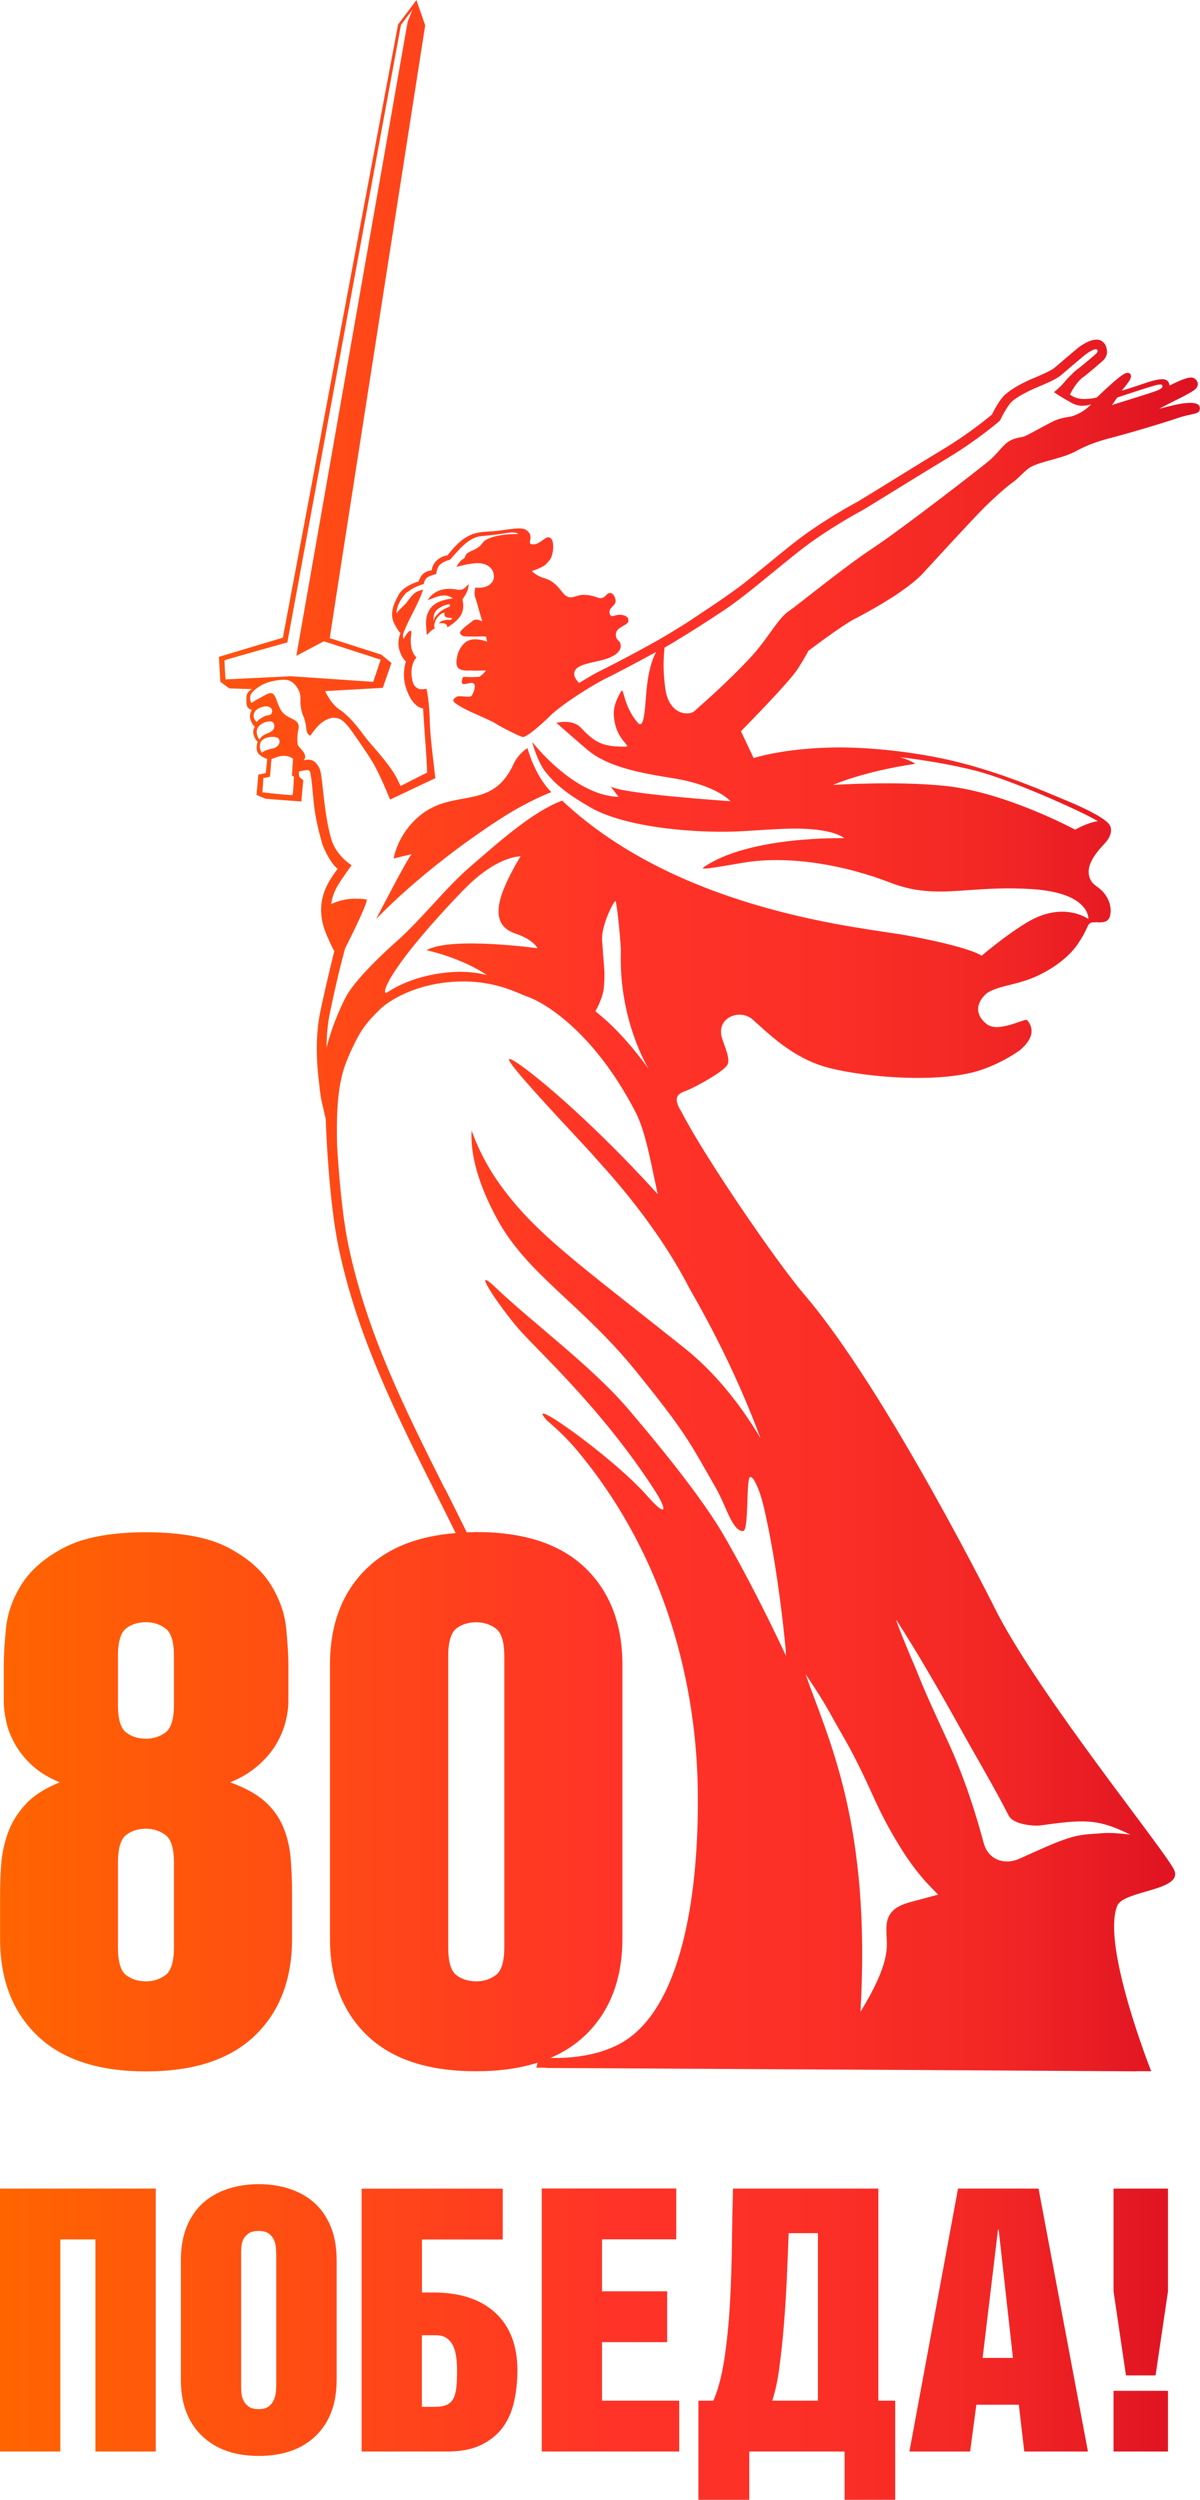 <?xml version="1.0" encoding="UTF-8"?> <svg xmlns="http://www.w3.org/2000/svg" xmlns:xlink="http://www.w3.org/1999/xlink" id="Layer_2" viewBox="0 0 163.07 339.68"><defs><style> .cls-1 { fill: none; } .cls-2 { fill: url(#linear-gradient); } .cls-3 { clip-path: url(#clippath); } </style><clipPath id="clippath"><path class="cls-1" d="M151.32,333.12h7.4v-8.25h-7.4v8.25ZM0,297.39v35.73h8.2v-28.82h4.77v28.82h8.2v-35.73H0ZM57.34,317.32h1.89c.63,0,1.13.14,1.51.42.38.28.67.65.87,1.09.2.45.33.96.4,1.54.07.58.1,1.18.1,1.81,0,.9-.03,1.65-.1,2.26-.07.61-.2,1.11-.4,1.49-.2.38-.5.66-.9.85-.4.18-.94.27-1.64.27h-1.74v-9.74ZM49.14,297.39v35.73h11.68c1.82,0,3.35-.3,4.57-.9,1.23-.6,2.2-1.39,2.93-2.38.73-.99,1.24-2.16,1.54-3.5.3-1.34.45-2.76.45-4.25,0-3.35-.99-5.95-2.98-7.8-1.99-1.85-4.8-2.78-8.45-2.78h-1.54v-7.2h10.98v-6.91h-19.18ZM73.62,297.39v35.73h18.68v-6.91h-10.49v-7.95h8.85v-6.91h-8.85v-7.06h10.09v-6.91h-18.29ZM105.9,321.74c.25-1.79.45-3.71.62-5.76.17-2.05.3-4.17.4-6.34.1-2.17.18-4.23.25-6.19h3.98v22.76h-6.21c.4-1.19.72-2.68.97-4.47M99.61,297.39c-.07,2.39-.12,4.94-.15,7.65-.03,2.72-.12,5.39-.27,8.03-.15,2.63-.4,5.1-.74,7.4-.35,2.3-.85,4.22-1.51,5.74h-2.03v13.47h6.91v-6.56h12.95v6.56h6.88v-13.47h-2.29v-28.82h-19.74ZM135.61,302.96h.1l1.94,17.44h-4.12l2.09-17.44ZM130.19,297.39l-6.61,35.73h8.25l.85-6.36h5.77l.74,6.36h8.65l-6.71-35.73h-10.93ZM151.32,297.39v13.96l1.69,11.43h4.02l1.69-11.43v-13.96h-7.4ZM33.76,326.99c-.33-.25-.57-.55-.72-.9-.15-.35-.23-.71-.25-1.09-.02-.38-.02-.69-.02-.92v-17.64c0-.3,0-.64.02-1.02.02-.38.1-.74.25-1.07.15-.33.39-.61.72-.85.33-.23.79-.35,1.39-.35s1.05.12,1.37.35c.32.23.55.51.7.85.15.33.24.69.27,1.07.03.38.05.72.05,1.02v17.64c0,.23-.02.54-.05.92-.03.38-.12.75-.27,1.09-.15.35-.38.65-.7.9-.32.25-.77.37-1.37.37s-1.06-.12-1.39-.37M30.93,297.44c-1.29.43-2.41,1.07-3.35,1.91-.94.85-1.68,1.92-2.21,3.23s-.79,2.82-.79,4.55v16.25c0,3.21.94,5.74,2.83,7.58,1.89,1.84,4.47,2.76,7.75,2.76s5.9-.92,7.78-2.76c1.87-1.84,2.81-4.36,2.81-7.58v-16.25c0-1.72-.26-3.24-.8-4.55-.53-1.31-1.27-2.38-2.21-3.23-.94-.85-2.06-1.48-3.35-1.91-1.29-.43-2.7-.65-4.22-.65s-2.93.21-4.22.65M17.13,268.38c-.74-.57-1.1-1.83-1.1-3.78v-11.48c0-1.95.37-3.2,1.1-3.77.73-.57,1.64-.86,2.71-.86,1,0,1.88.29,2.65.86.77.57,1.15,1.83,1.15,3.77v11.48c0,1.95-.39,3.21-1.15,3.78-.77.57-1.65.85-2.65.85-1.07,0-1.97-.29-2.71-.85M17.13,235.41c-.74-.57-1.1-1.82-1.1-3.76v-6.61c0-1.94.37-3.19,1.1-3.76.73-.57,1.64-.85,2.71-.85,1,0,1.88.28,2.65.85.77.57,1.15,1.82,1.15,3.76v6.61c0,1.94-.39,3.19-1.15,3.76-.77.57-1.65.85-2.65.85-1.07,0-1.97-.28-2.71-.85M8.67,210.31c-2.64,1.4-4.56,3.07-5.76,5.01-1.2,1.94-1.9,3.92-2.1,5.96-.2,2.04-.3,3.69-.3,4.96v4.91c0,.87.12,1.82.35,2.86.23,1.04.65,2.07,1.25,3.11.6,1.04,1.39,1.99,2.35,2.86.97.87,2.19,1.6,3.66,2.21-2,.8-3.56,1.8-4.66,3-1.1,1.2-1.9,2.5-2.4,3.91-.5,1.4-.8,2.82-.9,4.26-.1,1.44-.15,2.79-.15,4.06v6.01c0,5.54,1.69,9.94,5.06,13.18,3.37,3.24,8.3,4.86,14.78,4.86s11.4-1.62,14.78-4.86c3.37-3.24,5.06-7.63,5.06-13.18v-6.01c0-1.8-.07-3.47-.2-5.01-.14-1.54-.49-2.96-1.05-4.26-.57-1.3-1.4-2.44-2.5-3.41-1.1-.97-2.66-1.82-4.66-2.55,1.47-.6,2.72-1.35,3.76-2.26,1.03-.9,1.85-1.85,2.45-2.86.6-1,1.04-2.02,1.3-3.06.27-1.04.4-1.99.4-2.86v-4.91c0-1.27-.1-2.92-.3-4.96-.2-2.04-.9-4.02-2.1-5.96-1.2-1.94-3.12-3.61-5.76-5.01-2.64-1.4-6.36-2.1-11.17-2.1s-8.54.7-11.17,2.1M69.79,103.82c-2.97,6.49-8.14,3.15-12.82,7.08-3.02,2.54-3.47,5.76-3.47,5.76,0,0,1.3-.33,2.44-.59-.55.5-4.7,8.58-4.82,8.79-.12.2,5.79-6.38,16.79-13.54,3.96-2.57,7.01-3.68,7.01-3.68-2.29-2.29-3.24-5.99-3.24-5.99,0,0-1.24.75-1.9,2.18M59.26,82.99c.46-.51,1.31-.81,1.58-.85.27-.05.32.03.32.03-.03.09-.05.18-.08.27,0,0-.97.36-1.36.76-.4.4-.63.66-.7.87-.06.21-.11.33-.11.33,0,0-.11-.9.35-1.41M62.26,80.15c-3.13-.69-4.13,1.4-4.13,1.4,1.27-.46,2.32-1.04,3.41-.23-.73.07-2.17.31-2.94,1.21-1.03,1.21-.65,2.73-.6,3.72,0,.17.54-.69,1.08-.84-.11-.37-.09-.5.05-.91.19-.65.74-1.13,1.27-1.27-.06.78.3.65,1.06.77-.06.08-.12.15-.18.23-.1,0-.19,0-.29,0-.19,0-.39,0-.57.04-.26.06-.55.12-.78.44.71-.11,1.17.05,1.15.56,1.67-1.1,2.47-1.98,2.05-3.83.5-.7.81-1.22.86-2.09-.52.52-.67.85-1.42.79M109.46,227.48s2.12,3.07,3.39,5.41c1.89,3.47,2.79,4.5,5.95,11.5,1.71,3.79,3.93,7.48,5.65,9.68.54.69,1,1.23,1.36,1.65l1.67,1.73-3.92,1.05c-.13.04-.26.09-.4.13-2.84.93-2.75,2.69-2.69,4.32.06,1.58.54,3.78-3.54,10.42,1.47-25.45-4.32-36.92-7.47-45.89M62.01,268.38c-.74-.57-1.1-1.82-1.1-3.76v-39.56c0-1.94.37-3.2,1.1-3.77.73-.57,1.64-.85,2.71-.85,1,0,1.89.28,2.66.85.77.57,1.15,1.82,1.15,3.77v39.56c0,1.94-.39,3.2-1.15,3.76-.77.57-1.65.85-2.66.85-1.07,0-1.97-.28-2.71-.85M133.67,250.42c-.93-3.5-2.56-8.85-4.97-14.02-3.8-8.16-3.37-7.66-5.04-11.5-.28-.65-2.19-5.29-1.8-4.69,2.58,3.99,5.77,9.45,9.14,15.54,1.2,2.16,4.32,7.5,6.07,10.95.69,1.36,3.79,1.42,4.18,1.36,5.87-.81,7.83-1.02,12.35,1.24,0,0-.42-.06-1.01-.12-.76-.07-1.78-.15-2.5-.1-3.08.24-3.77.03-8.35,2.05-.65.29-1.92.86-3.2,1.43-.55.25-1.13.38-1.69.38-1.42,0-2.72-.81-3.18-2.53M60.46,202.32c-5.42-10.81-10.54-21.02-13.06-32.85-.92-4.3-1.38-10.19-1.6-13.95-.05-3.09-.09-7.02.93-10.29.3-.97,1.15-3.01,2.1-4.67s2.14-2.73,2.8-3.4c.71-.71,3.87-3.2,9.45-3.71,5.73-.52,9.03,1.43,10.75,2.04,1.67.59,8.56,4.16,14.49,15.53,1.41,2.7,2.08,6.77,3.06,11.25-10.53-11.61-19.85-18.88-20.2-18.34-.4.61,10.79,12.23,11.65,13.32.51.63,7.53,7.84,12.39,16.92,0,.02.02.04.03.05.23.47.48.93.74,1.38,3.98,6.94,7.03,13.58,9.36,19.83-2.8-4.69-6.22-8.96-10.35-12.26-14.33-11.43-20.15-15.43-24.99-22.12-2.8-3.87-3.92-7.45-3.92-7.45-.18,3.14.8,7.13,3.47,12.05,4.06,7.5,11.53,11.6,18.88,20.69,6.83,8.45,7.16,9.44,10.88,15.92,1.33,2.31,2.18,5.79,3.65,5.79.85,0,.37-7.5,1-7.36.37.08.6.61.75.9.79,1.61,1.15,3.48,1.52,5.22.56,2.62,1,5.27,1.39,7.92.41,2.79.76,5.59,1.04,8.4.03.34.07.67.1,1.01.03.27-.02.73.09.98-3.36-7.25-6.97-13.93-8.85-17.07-3.7-6.16-11.06-14.7-12.38-16.28-4.96-5.93-13.08-11.86-18.33-16.86-3.77-3.59,1.27,3.64,3.68,6.22,3.39,3.64,11.2,10.93,17.88,21.22,1.9,2.92,1.79,3.99-.9.93-4.67-5.31-17.1-14.09-13.63-10.26,0,0,2.18,1.8,3.96,3.91,15.67,18.63,16.54,40.21,16.54,47.4.07,11.72-1.76,27.74-9.88,32.96-3.9,2.5-9.18,2.38-10.14,2.34,1.81-.77,3.38-1.79,4.71-3.06,3.37-3.24,5.06-7.63,5.06-13.18v-37.17c0-5.54-1.69-9.93-5.06-13.18-3.38-3.24-8.3-4.86-14.78-4.86-.45,0-.87.03-1.31.04-.98-1.99-1.97-3.97-2.95-5.93M80.91,137.39c.26-.43,1.01-1.87,1.14-3.11.14-1.33.1-2.43,0-3.43-.1-1-.16-2.38-.22-2.9-.22-1.86,1.35-5.17,1.81-5.54.26.57.75,6.11.73,6.92-.29,9.42,3.77,15.9,3.77,15.9-4.32-5.9-7.12-7.6-7.22-7.84M62.94,120.98c4.55-4.73,7.8-4.62,7.8-4.62,0,0-2.25,3.62-2.81,6.05-.49,2.11-.07,3.71,2.12,4.45,2.51.85,2.99,1.99,2.99,1.99,0,0-11.8-1.63-15.08.27,0,0,4.57.94,8.24,3.39-.27-.04-2.45-.79-6.18-.28-3.59.49-5.97,1.69-7.36,2.59-.08.05-.15.08-.21.08-.66,0,.84-3.9,10.47-13.91M124.37,103.79c-.49-.35-1.21-.65-2.06-.9,3.88.46,7.42,1.11,10.32,1.85,2.82.72,8.76,2.99,14.64,5.82.38.18,1.3.68,1.94,1.02-1.41.17-3.1,1.16-3.1,1.16,0,0-9.33-5.04-17.49-5.93-6.75-.73-15.43-.15-15.43-.15,0,0,4.04-1.81,11.18-2.87M35.66,107.66l.13-1.93.9-.18.2-2.41c.29-.11.72-.27.94-.33,1.29-.35,1.99.3,1.99.3l-.15,2.26.27.18s-.09,2.29-.18,2.47c0,.01-.06.02-.15.02-.73,0-3.95-.38-3.95-.38M35.32,101.64c-.07-.82.29-1.04.29-1.04,0,0,.48-.52,1.56-.47.72.03.82.36.82.66,0,.41-.41.83-.95.92-.51.09-1.39.36-1.4.61-.12-.14-.3-.39-.32-.68M34.94,99.83c-.37-1.27,1.13-1.76,1.44-1.78.24-.02.64-.12.82.26.08.17.26.82-.51,1.18-.74.35-.97.41-1.23.72-.06.07-.16.24-.16.28-.15-.1-.24-.25-.37-.66M34.51,97.57c-.31-1.2,1.14-1.55,1.52-1.59.25-.02.62.01.85.32.09.13.16.39.02.65-.16.28-.47.2-.79.32-.62.23-1.04.62-1.25.84-.16-.15-.32-.43-.35-.54M55.4,80.47c.7-.7,2.19-1.12,2.19-1.12,0,0,.07-.72.65-.99.43-.2,1.05-.37,1.05-.37,0,0,.05-.93.58-1.33.54-.4.84-.49,1.27-.59,1.15-1.25,2.47-3.06,4.28-3.22,1.36-.12,2.75-.3,3.38-.42.17-.03,1.44-.21,1.6.14-1.1,0-2.45.05-3.73.5-1.05.37-1.09.77-1.38,1.06-.29.29-.91.62-1.21.73-.29.11-.62.29-.77.55-.15.26-.07.4-.44.59-.37.18-.85,1.03-.85,1.03,0,0,1.9-.53,2.92-.51,1.39.03,2.23.8,2.18,1.94-.03.62-.77,1.6-2.52,1.38,0,0-.22.76-.04,1.27.16.47.49,1.63.66,2.26.03.11.06.23.1.35.01.04.02.07.02.07,0,0,0,0,0,0,.06.19.12.37.17.53.05.16-.08.07-.29-.02-.28-.11-.72-.23-1.12.18l-.72.54c-.35.31-.97.8-.85,1.04.12.24.27.36.61.41.32.04,2.04.04,2.54,0,.12,0,.25.02.37.03,0,0,0,0,0,0-.01,0,.06.3.15.72-.62-.35-1.78-.36-1.81-.34-.33,0-.62.1-.93.26-.52.27-1.13,1.11-1.31,1.95-.35,1.59-.01,2.12,1.8,2.02,0,0,0,0,.01,0,.84.04,1.26,0,1.91,0,.05,0,.11,0,.17-.01-.41.58-.91.87-.91.87,0,0-.4.01-.58.02-.44.03-.78.02-1.04,0-.4-.02-.6-.03-.64.1-.35,1.04.15.91.69.79.38-.09.78-.18.91.13.15.33-.08,1.07-.36,1.51-.13.2-.6.16-1.08.12-.4-.04-.8-.07-.98.04-.87.54-.43.78.96,1.57.98.56,3.7,1.63,4.28,2.03.59.4,3.55,1.94,3.84,1.87.93-.24,3.48-2.72,3.55-2.8,1.66-1.68,6.11-4.41,7.47-5.07,1.11-.54,4.37-2.23,7.01-3.69-.54.99-1.1,2.68-1.34,5.59-.2,2.65-.35,4.95-1.15,4.03-2-2.29-1.88-4.94-2.27-4.27-1.01,1.78-1.13,2.72-.88,4.13.46,2.59,2.35,3.38,1.47,3.39-3.23.04-4.24-.67-6.07-2.59-1.17-1.22-3.31-.65-3.31-.65,0,0,1.81,1.61,4.21,3.66,3.07,2.61,8.33,3.31,11.82,3.9,5.88.98,7.62,3.09,7.62,3.09,0,0-15.03-1-16.29-2.03l1.09,1.44c-6.14-.17-11.75-7.48-11.75-7.48,0,0,.68,2.64,1.81,4.08,1.59,2.03,3.63,3.39,6.09,4.82,5.05,2.93,15.37,3.6,20.94,3.23,2.18-.14,4.54-.29,6.11-.33,6.03-.13,7.47,1.3,7.47,1.3,0,0-12.91-.36-19.11,3.95-.72.5,2.84-.21,5.55-.65,6.3-1.01,13.84.42,19.79,2.73,4.01,1.55,7.09,1.28,11.03,1,2.34-.16,4.98-.33,8.29-.11,7.91.52,7.62,4.06,7.62,4.06,0,0-3.37-2.51-8.3.44-3.01,1.8-6.2,4.55-6.2,4.55,0,0-1.33-1.13-10.22-2.77-5.64-1.04-29.72-3.05-45.87-17.47-.34-.3-.64-.59-.92-.84-4.07,1.54-8.49,5.54-12.39,8.89-3.49,3-6.45,6.95-9.96,10.11,0,0-5.42,4.69-7.01,7.63-.37.68-1.8,3.53-2.65,6.94,0-1.51.12-3.06.42-4.56.33-1.64.66-3.08.94-4.32.35-1.54.78-3.22,1.16-4.61.94-1.86,3.29-6.61,2.89-6.66-.83-.11-2.17-.19-3.4.14-.55.15-1.01.32-1.38.5.1-.76.34-1.57.83-2.42.55-.96,1.94-2.86,1.94-2.86,0,0-2.06-1.22-2.76-3.55-.63-2.09-.92-4.79-1.14-6.77-.18-1.66-.28-2.47-.48-2.87-.34-.68-.79-1.27-1.81-1.13-.1.02-.21.03-.32.05.11-.14.2-.28.2-.38.03-.81-.91-1.34-1-1.74-.1-.48-.07-1.44.06-1.96.43-1.75-1.54-1.29-2.38-2.78-.81-1.42-.63-2.82-2.07-2.02-.54.3-1.53.83-1.94,1.12-.39-1.07.03-1.45.86-2.1h0s0,0,0,0h0c.18-.11.39-.25.51-.32,1.15-.64,2.85-.85,3.55-.71,1.11.23,1.8,1.64,1.77,2.38-.03.74.02,1.68.38,2.49.35.8.39,1.63.47,2.08.09.45.48.62.48.62,1.04-1.47,1.76-2.18,3.03-2.45.7.04,1.28-.11,2.74,2,.28.41,1.69,2.36,2.7,4.03,1.01,1.66,2.38,5.09,2.38,5.09l6.15-2.91s-.7-5.71-.73-7.05c-.06-3.5-.48-5.11-.48-5.11,0,0-.78.2-1.17-.04-.17-.1-.57-.25-.75-1.1-.45-2.11.57-3.11.57-3.11-.61-.53-.93-1.66-.72-3.11.15-1.03-.57-.32-1.01.59-.15-.21-.14-.57.04-1.02.78-1.95,1.92-3.66,2.59-5.67,0,0-.41.1-.79.25-.38.16-.87.67-1.33,1.35-.31.47-1.08,1.02-1.5,1.63-.01-.06-.02-1.45,1.45-2.92M151.84,54.01s2.05-.68,3.11-1.02c2.68-.87,2.89-.86,3.01-.58.13.32-.55.6-.91.73-.89.34-5.39,1.71-5.96,1.9.32-.36.42-.63.75-1.02M90.43,93.67c-.39-2.52-.24-4.63-.12-5.67.45-.26.86-.5,1.21-.71,2.58-1.57,4.26-2.64,6.82-4.34,1.84-1.21,4.1-3.05,6.7-5.18,1.12-.91,2.28-1.87,3.49-2.82,3.86-3.07,8.7-5.64,8.78-5.68,1.09-.66,2.6-1.59,4.3-2.64,2.27-1.4,4.9-3.02,7.36-4.51,3.76-2.27,6.7-4.77,6.82-4.88l.18-.24c.41-.92,1.12-2,1.41-2.31.7-.73,2.35-1.54,3.28-1.94l.51-.22c1.07-.45,2.41-1.02,3.03-1.56.64-.55,2.66-2.27,3.1-2.63.57-.47,1.45-.99,1.7-.88.02.01.37.18-.05.61-.02.02-1.91,1.65-2.55,2.11-.3.22-.57.47-.81.74-.25.22-.48.45-.65.65-1.09,1.37-1.79,1.67-1.67,1.75.96.67,2.26,1.37,2.26,1.37.95.61,2.01.49,2.74.25-.85.93-2.15,1.58-2.91,1.69-1.24.17-1.89.43-2.58.79-1.9.98-3.38,1.89-3.85,1.96-2.43.35-2.41,1.3-4.35,3.08-.8.74-12.32,9.64-16.01,12.05-3.68,2.41-10.51,7.97-11.25,8.44-1.56.99-2.96,3.8-5.14,6.18-3.33,3.64-7.36,7.06-7.72,7.42-.22.23-.64.39-1.13.39-1.09,0-2.53-.78-2.91-3.26M30.52,89.72c.31-.13,8.53-2.43,8.53-2.43L54.49,3.37l1.57-2.06-.67,1.68-15.12,86.13,3.74-1.98,7.72,2.5-1.01,3.01-11.16-.76-8.92.43c-.04-.49-.12-2.03-.14-2.61M56.58.02l-.03.02v.02s-2.46,3.28-2.46,3.28l-15.65,83.31-8.69,2.6.19,3.39,1.18.87.03.03,3.09.1c-.28.16-.67.43-.73.92-.05.49-.09,1.42.25,1.67.34.25.47.23.47.23,0,0-.44.65-.19,1.35.25.7.59.95.59.95,0,0-.38.43-.15,1.14.24.71.53.89.53.89,0,0-.35,1.03.07,1.57.43.53,1.23.77,1.23.77l-.19,1.92-1.02.21-.24,2.76,1.23.52,4.86.37.26-2.9s-.44-.3-.52-.46c-.08-.16-.08-.45-.06-.72.23-.05.63-.14,1.01-.18.27-.03.41.02.51.29.22.85.34,2.83.51,4.36.21,1.88.65,3.65,1.13,5.37.03.1.85,2.34,2.09,3.4-.34.45-.82,1.12-1.18,1.75-1.82,3.19-.92,5.94-.14,7.62.26.61.55,1.22.87,1.82-.58,2.24-1.61,6.72-1.93,8.33-.68,3.4-.48,7.03-.11,9.81.09,1.06.25,2.13.52,3.09.16.78.3,1.32.35,1.52.03,1,.4,11.18,1.8,17.74,2.56,11.99,7.71,22.28,13.17,33.16.9,1.79,1.8,3.59,2.69,5.41-5.13.41-9.14,1.98-12.02,4.74-3.38,3.24-5.06,7.63-5.06,13.18v37.17c0,5.54,1.68,9.94,5.06,13.18,3.37,3.24,8.3,4.86,14.78,4.86,3.17,0,5.96-.39,8.38-1.17l-.17.69h1.38s-.09.02-.14.03c0,0,23.48.13,45.38.25l34.92.21h0s.06-.01.09-.02c.97,0,1.64,0,1.92.01,0,0-6.82-17.21-4.6-22.51.88-2.11,9.26-2.01,7.65-4.98-1.78-3.27-17.84-23.05-23.94-34.71-.17-.33-15.02-30.19-26.21-43.29-3.98-4.67-13.72-18.97-16.74-24.89-1.39-2.16-.21-2.55.71-2.88.86-.32,5.21-2.6,5.59-3.61.38-1-.8-3.06-.91-4.1-.25-2.4,2.7-3.35,4.28-1.95,2.2,1.95,5.35,5.11,9.84,6.43,3.88,1.14,13.52,2.3,19.91.8,3.02-.71,6.05-2.59,6.73-3.19,1.55-1.38,1.87-2.75.82-3.96-.11-.12-.81.17-1.7.46-1.25.41-2.88.82-3.79.09-2.56-2.07-.13-4.11.1-4.25,1.72-1.08,4.13-.99,7.15-2.48,3.24-1.6,4.7-3.51,5.12-4.13,1.3-1.92,1.26-2.52,1.63-2.82.21-.17.59-.16,1.01-.15.69.02,1.48.04,1.73-.79.23-.78.15-2.04-.8-3.2-.81-.99-1.56-.97-1.95-2.09-.67-1.93,1.4-3.89,2.21-4.82.73-.84.85-1.73.54-2.26h0s-.17-1-5.86-3.37c-2.94-1.22-8.69-3.76-15.09-5.32-5.89-1.43-12.31-1.98-16.59-1.91-6.84.11-10.87,1.44-10.87,1.44l-1.72-3.65s6.61-6.69,7.74-8.5c1.14-1.81,1.41-2.41,1.41-2.41,0,0,4.49-3.42,6.3-4.35,1.81-.94,7.03-3.75,9.31-6.23,2.28-2.48,6.63-7.23,8.24-8.84,1.61-1.61,3.41-3.15,4.02-3.55.6-.4,1.63-1.6,2.25-1.96,1.49-.88,4.29-1.13,6.36-2.27,2.08-1.14,4.21-1.63,4.93-1.82,1.77-.46,6.48-1.83,8.78-2.62,2.08-.71,2.96-.43,3.02-1.27.12-1.73-4.84-.13-5.53.01.64-.34,1.2-.63,1.43-.75.86-.43,1.62-.8,2.02-1.02,1.24-.69,1.61-.87,1.77-1.36.13-.41-.09-.84-.56-1.06-.42-.2-1.35.14-2.1.48-.63.28-1.15.57-1.15.53-.06-.47-.32-.83-.93-.84-.71-.01-1.61.26-2.92.71-1.19.41-2.39.78-2.65.85.67-.79.86-1.1.86-1.1,0,0,.64-.73.3-1.18-.09-.12-.32-.2-.58-.11-.57.2-1.6,1.1-3.35,2.72-.22.2-.32.37-.65.6-.66.18-1.89.28-2.53.11-.51-.14-.85-.33-1.08-.52.03-.04.73-1.58,1.78-2.35.68-.49,2.55-2.11,2.72-2.27.65-.67.55-1.2.49-1.57-.06-.43-.3-.82-.63-1.05-1.13-.78-3.09.76-3.31.94-.45.36-2.49,2.1-3.14,2.66-.46.4-1.79.96-2.67,1.34l-.52.22c-1.1.48-2.49,1.19-3.51,2.07-.7.6-1.54,2.14-1.81,2.73-.57.48-3.27,2.69-6.53,4.65-2.47,1.49-5.09,3.11-7.37,4.52-1.7,1.05-3.2,1.98-4.25,2.61-.2.11-4.99,2.65-8.95,5.8-1.21.96-2.38,1.92-3.5,2.84-.93.76-1.8,1.47-2.64,2.14-2.34,1.92-7.62,5.3-8.21,5.72-.78.49-1.59.99-2.53,1.56-2.5,1.52-7.77,4.27-9.24,4.98-.58.28-1.6.86-2.75,1.58-.04.02-.08.04-.12.06l-.03.02c-.3-.32-.59-.76-.63-1.03-.22-1.4,1.73-1.57,3.8-2.09,1.38-.35,2.51-1.03,2.5-1.88,0-.79-.47-.67-.62-1.24-.34-1.34,1.4-1.46,1.64-2.08.08-.22.04-.66-.5-.84-.55-.18-.82-.15-1.58.07-.4.12-.7-.62-.22-1.13.48-.51.69-.67.54-1.23-.22-.77-.69-.89-.98-.71-.29.18-.53.69-1.12.62-.58-.07-.85-.43-2.32-.44-.29,0-.57.09-.84.17-.52.17-1.01.34-1.58-.14-.51-.44-1.19-1.83-2.74-2.27-1.18-.34-1.75-.99-1.75-.99,0,0,1.45-.46,1.9-.92.84-.85.78-1.08.93-1.67.06-.25.3-2.13-.74-1.99-.26.04-1.17.91-1.75.95-.59.04-.68-.15-.59-.47.19-.71-.01-1.11-.51-1.47-.67-.49-2.52-.04-4.09.12-1.56.16-2.77,0-4.22.94-1.26.8-2.38,2.37-2.38,2.37,0,0-1.11.08-1.81,1.09-.35.51-.35.95-.35.95,0,0-1.04.04-1.53.94-.27.49-.26.57-.26.57,0,0-2,.55-2.69,1.78-.75,1.34-1.27,2.66-.6,3.97.55,1.09.83,1.25.83,1.25,0,0-.46,1.07-.19,2.15.3,1.22.85,1.62.93,1.73-.08.28-.57,1.82.02,3.61.91,2.76,2.31,2.76,2.31,2.76,0,0,.21,3.31.37,5.32.15,2,.18,3.41.18,3.41-.03-.01-3.6,1.82-3.6,1.82,0,0-.47-1.05-.83-1.62-1.37-2.19-3.27-4.05-4.07-5.15-.8-1.1-1.87-2.42-2.54-2.93-.15-.17-.42-.4-.9-.72-1.16-.77-1.92-2.48-1.92-2.48l7.84-.44,1.17-3.38-1.37-1.13-7.01-2.25c1.2-7.94,12.97-83.26,12.97-83.26l-1.19-3.44v.02Z"></path></clipPath><linearGradient id="linear-gradient" x1="-165.25" y1="528.19" x2="-164.25" y2="528.19" gradientTransform="translate(26947.24 86301.91) scale(163.07 -163.07)" gradientUnits="userSpaceOnUse"><stop offset="0" stop-color="#ff6500"></stop><stop offset=".51" stop-color="#ff3327"></stop><stop offset=".69" stop-color="#fb2f26"></stop><stop offset=".84" stop-color="#f12524"></stop><stop offset=".98" stop-color="#df1322"></stop><stop offset="1" stop-color="#d12"></stop></linearGradient></defs><g id="Layer_1-2" data-name="Layer_1"><g class="cls-3"><rect class="cls-2" y="0" width="163.19" height="339.68"></rect></g></g></svg> 